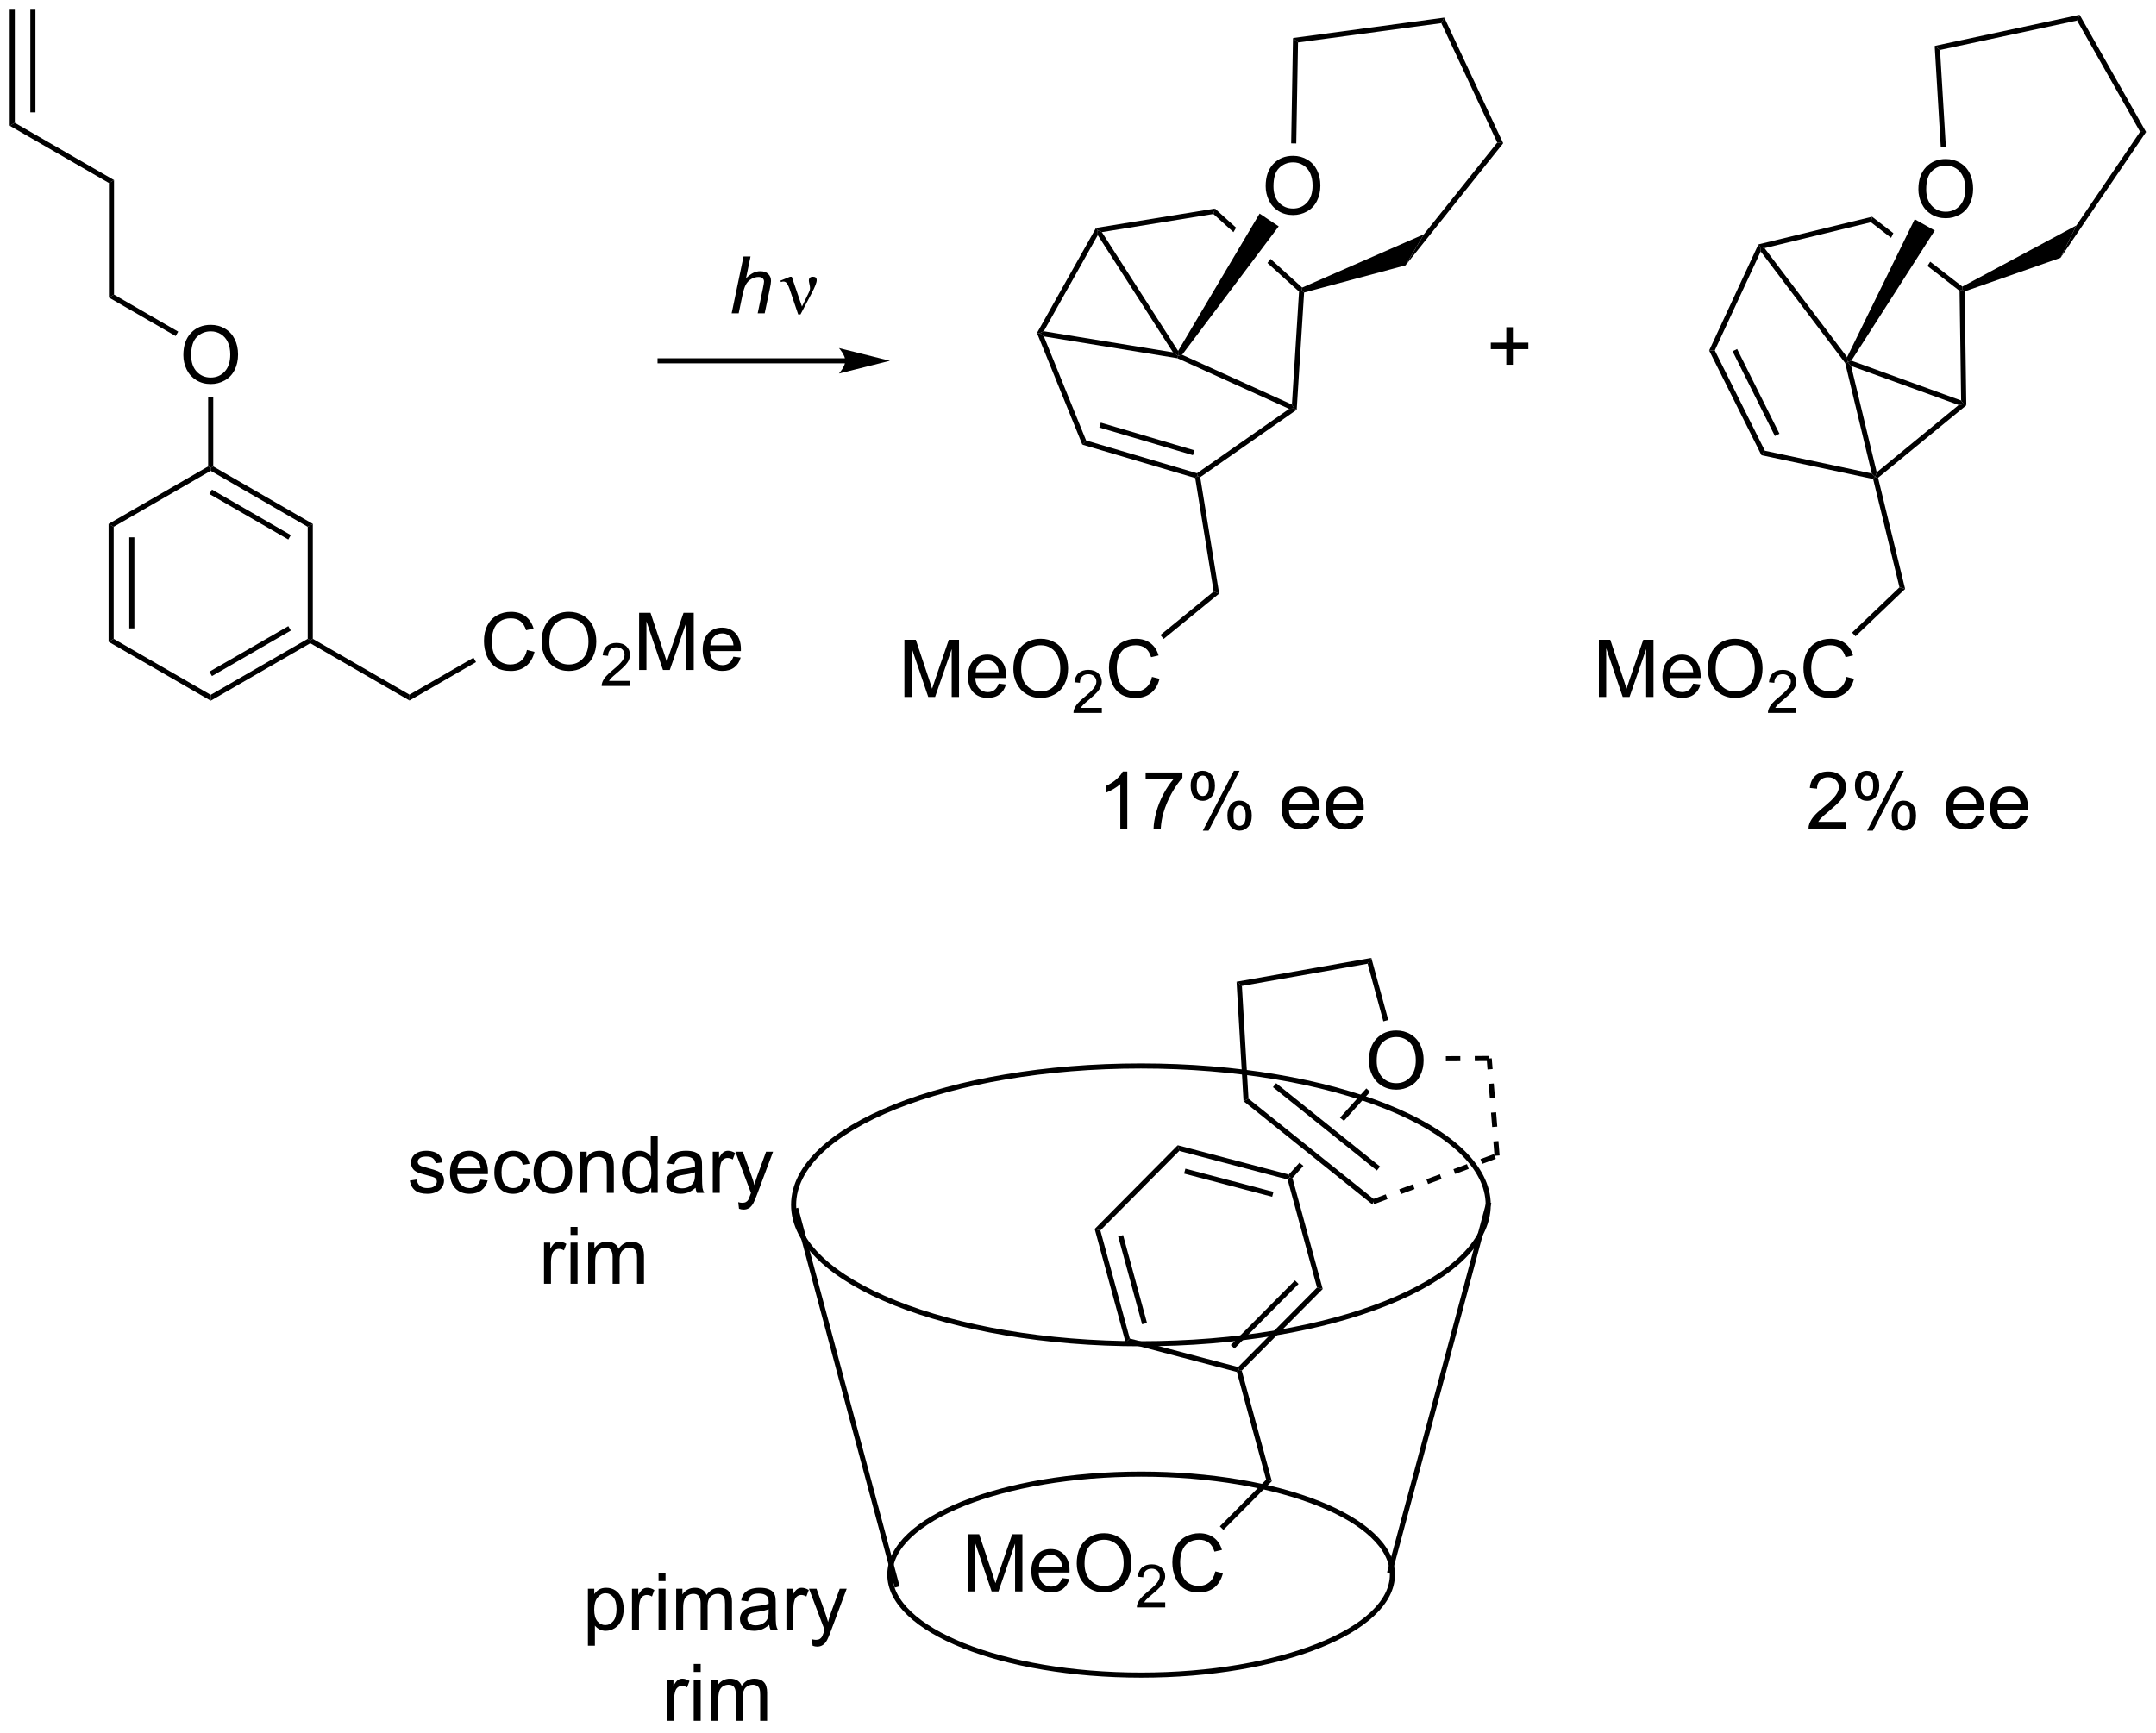 <?xml version="1.0" encoding="UTF-8"?>
<!DOCTYPE svg PUBLIC '-//W3C//DTD SVG 1.0//EN'
          'http://www.w3.org/TR/2001/REC-SVG-20010904/DTD/svg10.dtd'>
<svg stroke-dasharray="none" shape-rendering="auto" xmlns="http://www.w3.org/2000/svg" font-family="'Dialog'" text-rendering="auto" width="592" fill-opacity="1" color-interpolation="auto" color-rendering="auto" preserveAspectRatio="xMidYMid meet" font-size="12px" viewBox="0 0 592 476" fill="black" xmlns:xlink="http://www.w3.org/1999/xlink" stroke="black" image-rendering="auto" stroke-miterlimit="10" stroke-linecap="square" stroke-linejoin="miter" font-style="normal" stroke-width="1" height="476" stroke-dashoffset="0" font-weight="normal" stroke-opacity="1"
><!--Generated by the Batik Graphics2D SVG Generator--><defs id="genericDefs"
  /><g
  ><defs id="defs1"
    ><clipPath clipPathUnits="userSpaceOnUse" id="clipPath1"
      ><path d="M0.633 0.633 L222.605 0.633 L222.605 178.857 L0.633 178.857 L0.633 0.633 Z"
      /></clipPath
      ><clipPath clipPathUnits="userSpaceOnUse" id="clipPath2"
      ><path d="M-1.497 11.37 L-1.497 184.638 L214.303 184.638 L214.303 11.37 Z"
      /></clipPath
    ></defs
    ><g stroke-width="0.51" transform="scale(2.667,2.667) translate(-0.633,-0.633) matrix(1.029,0,0,1.029,2.173,-11.062)"
    ><path fill="none" d="M112.677 158.893 C126.562 158.893 137.818 163.396 137.818 168.95 C137.818 174.504 126.562 179.006 112.677 179.006 C98.792 179.006 87.536 174.504 87.536 168.95 C87.536 163.396 98.792 158.893 112.677 158.893" clip-path="url(#clipPath2)"
    /></g
    ><g stroke-width="0.51" transform="matrix(2.743,0,0,2.743,4.107,-31.186)"
    ><path fill="none" d="M112.711 118.101 C131.912 118.101 147.477 124.328 147.477 132.008 C147.477 139.688 131.912 145.914 112.711 145.914 C93.511 145.914 77.946 139.688 77.946 132.008 C77.946 124.328 93.511 118.101 112.711 118.101" clip-path="url(#clipPath2)"
    /></g
    ><g transform="matrix(2.743,0,0,2.743,4.107,-31.186)"
    ><path d="M88.493 169.957 L78.468 132.541 L78.402 132.295 L77.909 132.426 L77.975 132.673 L88 170.088 L88.066 170.334 L88.559 170.203 L88.493 169.957 Z" stroke="none" clip-path="url(#clipPath2)"
    /></g
    ><g transform="matrix(2.743,0,0,2.743,4.107,-31.186)"
    ><path d="M137.91 168.691 L147.724 132.067 L147.789 131.821 L147.296 131.689 L147.231 131.936 L137.417 168.56 L137.351 168.806 L137.845 168.938 L137.91 168.691 Z" stroke="none" clip-path="url(#clipPath2)"
    /></g
    ><g transform="matrix(2.743,0,0,2.743,4.107,-31.186)"
    ><path d="M108.083 134.42 L108.653 134.57 L111.6 145.389 L111.185 145.808 ZM110.435 135.171 L112.831 143.967 L113.323 143.833 L110.927 135.037 Z" stroke="none" clip-path="url(#clipPath2)"
    /></g
    ><g transform="matrix(2.743,0,0,2.743,4.107,-31.186)"
    ><path d="M111.185 145.808 L111.6 145.389 L122.444 148.247 L122.521 148.531 L122.314 148.74 Z" stroke="none" clip-path="url(#clipPath2)"
    /></g
    ><g transform="matrix(2.743,0,0,2.743,4.107,-31.186)"
    ><path d="M122.806 148.606 L122.521 148.531 L122.444 148.247 L130.34 140.285 L130.91 140.435 ZM122.074 146.403 L128.493 139.93 L128.131 139.571 L121.711 146.044 Z" stroke="none" clip-path="url(#clipPath2)"
    /></g
    ><g transform="matrix(2.743,0,0,2.743,4.107,-31.186)"
    ><path d="M127.601 129.256 L127.393 129.465 L130.34 140.285 L130.91 140.435 L127.883 129.323 L127.601 129.256 Z" stroke="none" clip-path="url(#clipPath2)"
    /></g
    ><g transform="matrix(2.743,0,0,2.743,4.107,-31.186)"
    ><path d="M116.394 126.039 L116.549 126.607 L127.393 129.465 L127.601 129.256 L127.515 128.969 L116.394 126.039 ZM117.165 128.384 L117.035 128.878 L125.851 131.201 L125.981 130.707 L117.165 128.384 Z" stroke="none" clip-path="url(#clipPath2)"
    /></g
    ><g transform="matrix(2.743,0,0,2.743,4.107,-31.186)"
    ><path d="M116.394 126.039 L116.549 126.607 L108.653 134.57 L108.083 134.42 Z" stroke="none" clip-path="url(#clipPath2)"
    /></g
    ><g transform="matrix(2.743,0,0,2.743,4.107,-31.186)"
    ><path d="M135.534 117.589 Q135.534 116.162 136.299 115.357 Q137.065 114.55 138.276 114.55 Q139.068 114.55 139.703 114.93 Q140.341 115.308 140.674 115.985 Q141.011 116.662 141.011 117.521 Q141.011 118.394 140.659 119.081 Q140.307 119.769 139.661 120.123 Q139.018 120.477 138.271 120.477 Q137.464 120.477 136.826 120.087 Q136.19 119.693 135.862 119.019 Q135.534 118.342 135.534 117.589 ZM136.315 117.6 Q136.315 118.636 136.87 119.232 Q137.427 119.826 138.268 119.826 Q139.123 119.826 139.674 119.225 Q140.229 118.623 140.229 117.519 Q140.229 116.818 139.992 116.297 Q139.755 115.777 139.299 115.49 Q138.846 115.201 138.279 115.201 Q137.474 115.201 136.893 115.756 Q136.315 116.308 136.315 117.6 Z" stroke="none" clip-path="url(#clipPath2)"
    /></g
    ><g transform="matrix(2.743,0,0,2.743,4.107,-31.186)"
    ><path d="M135.275 120.35 L132.637 123.28 L132.637 123.28 L133.035 123.6 L133.035 123.6 L135.654 120.691 L135.275 120.35 ZM128.58 127.786 L127.515 128.969 L127.601 129.256 L127.883 129.323 L128.979 128.106 L128.58 127.786 Z" stroke="none" clip-path="url(#clipPath2)"
    /></g
    ><g transform="matrix(2.743,0,0,2.743,4.107,-31.186)"
    ><path d="M122.986 121.627 L123.482 121.371 L136 131.412 L135.907 131.992 ZM125.928 120.225 L136.33 128.569 L136.65 128.171 L126.248 119.827 Z" stroke="none" clip-path="url(#clipPath2)"
    /></g
    ><g transform="matrix(2.743,0,0,2.743,4.107,-31.186)"
    ><path d="M136.042 131.941 L137.397 131.436 L137.219 130.958 L135.864 131.463 ZM138.752 130.932 L140.106 130.427 L139.928 129.949 L138.574 130.454 ZM141.461 129.922 L142.816 129.418 L142.638 128.94 L141.283 129.444 ZM144.171 128.913 L145.525 128.408 L145.347 127.93 L143.993 128.435 ZM146.88 127.904 L148.235 127.399 L148.057 126.921 L146.702 127.426 Z" stroke="none" clip-path="url(#clipPath2)"
    /></g
    ><g transform="matrix(2.743,0,0,2.743,4.107,-31.186)"
    ><path d="M148.616 127.059 L148.5 125.618 L147.991 125.659 L148.107 127.1 ZM148.383 124.177 L148.267 122.736 L147.758 122.777 L147.875 124.218 ZM148.15 121.295 L148.034 119.854 L147.525 119.895 L147.642 121.336 ZM147.918 118.413 L147.83 117.333 L147.322 117.374 L147.409 118.454 Z" stroke="none" clip-path="url(#clipPath2)"
    /></g
    ><g transform="matrix(2.743,0,0,2.743,4.107,-31.186)"
    ><path d="M147.575 117.098 L146.129 117.106 L146.132 117.616 L147.577 117.609 ZM144.683 117.114 L143.238 117.122 L143.24 117.632 L144.686 117.624 Z" stroke="none" clip-path="url(#clipPath2)"
    /></g
    ><g transform="matrix(2.743,0,0,2.743,4.107,-31.186)"
    ><path d="M137.472 113.501 L136.98 113.635 L135.408 107.863 L135.778 107.28 Z" stroke="none" clip-path="url(#clipPath2)"
    /></g
    ><g transform="matrix(2.743,0,0,2.743,4.107,-31.186)"
    ><path d="M135.778 107.28 L135.408 107.863 L122.822 110.092 L122.286 109.669 Z" stroke="none" clip-path="url(#clipPath2)"
    /></g
    ><g transform="matrix(2.743,0,0,2.743,4.107,-31.186)"
    ><path d="M122.286 109.669 L122.822 110.092 L123.482 121.371 L122.986 121.627 Z" stroke="none" clip-path="url(#clipPath2)"
    /></g
    ><g transform="matrix(2.743,0,0,2.743,4.107,-31.186)"
    ><path d="M122.314 148.74 L122.521 148.531 L122.806 148.606 L125.82 159.672 L125.251 159.522 Z" stroke="none" clip-path="url(#clipPath2)"
    /></g
    ><g transform="matrix(2.743,0,0,2.743,4.107,-31.186)"
    ><path d="M95.38 170.715 L95.38 164.988 L96.521 164.988 L97.878 169.043 Q98.065 169.608 98.151 169.889 Q98.248 169.577 98.456 168.973 L99.826 164.988 L100.847 164.988 L100.847 170.715 L100.115 170.715 L100.115 165.921 L98.451 170.715 L97.768 170.715 L96.112 165.84 L96.112 170.715 L95.38 170.715 ZM104.818 169.379 L105.544 169.468 Q105.373 170.106 104.906 170.457 Q104.443 170.809 103.722 170.809 Q102.81 170.809 102.276 170.249 Q101.745 169.686 101.745 168.676 Q101.745 167.629 102.284 167.051 Q102.823 166.473 103.682 166.473 Q104.513 166.473 105.039 167.04 Q105.568 167.606 105.568 168.632 Q105.568 168.694 105.565 168.819 L102.472 168.819 Q102.511 169.504 102.857 169.869 Q103.206 170.231 103.724 170.231 Q104.112 170.231 104.386 170.027 Q104.659 169.824 104.818 169.379 ZM102.511 168.241 L104.826 168.241 Q104.779 167.718 104.56 167.457 Q104.224 167.051 103.69 167.051 Q103.206 167.051 102.875 167.376 Q102.544 167.699 102.511 168.241 ZM106.288 167.926 Q106.288 166.499 107.053 165.694 Q107.819 164.887 109.03 164.887 Q109.822 164.887 110.457 165.267 Q111.095 165.645 111.428 166.322 Q111.764 166.999 111.764 167.858 Q111.764 168.731 111.413 169.418 Q111.061 170.106 110.415 170.46 Q109.772 170.814 109.025 170.814 Q108.218 170.814 107.58 170.423 Q106.944 170.03 106.616 169.356 Q106.288 168.679 106.288 167.926 ZM107.069 167.936 Q107.069 168.973 107.624 169.569 Q108.181 170.163 109.022 170.163 Q109.876 170.163 110.428 169.561 Q110.983 168.96 110.983 167.856 Q110.983 167.155 110.746 166.634 Q110.509 166.113 110.053 165.827 Q109.6 165.538 109.033 165.538 Q108.228 165.538 107.647 166.093 Q107.069 166.645 107.069 167.936 Z" stroke="none" clip-path="url(#clipPath2)"
    /></g
    ><g transform="matrix(2.743,0,0,2.743,4.107,-31.186)"
    ><path d="M115.144 171.807 L115.144 172.315 L112.304 172.315 Q112.298 172.124 112.367 171.948 Q112.474 171.659 112.712 171.377 Q112.953 171.096 113.404 170.727 Q114.103 170.153 114.349 169.817 Q114.595 169.481 114.595 169.182 Q114.595 168.87 114.371 168.655 Q114.148 168.438 113.787 168.438 Q113.406 168.438 113.177 168.667 Q112.949 168.895 112.947 169.299 L112.404 169.245 Q112.46 168.637 112.824 168.321 Q113.187 168.002 113.798 168.002 Q114.417 168.002 114.777 168.346 Q115.138 168.688 115.138 169.194 Q115.138 169.452 115.033 169.702 Q114.927 169.95 114.681 170.225 Q114.437 170.5 113.869 170.981 Q113.394 171.379 113.259 171.522 Q113.124 171.665 113.037 171.807 L115.144 171.807 Z" stroke="none" clip-path="url(#clipPath2)"
    /></g
    ><g transform="matrix(2.743,0,0,2.743,4.107,-31.186)"
    ><path d="M120.162 168.707 L120.92 168.897 Q120.683 169.832 120.064 170.324 Q119.444 170.814 118.55 170.814 Q117.624 170.814 117.043 170.436 Q116.465 170.059 116.16 169.345 Q115.858 168.629 115.858 167.809 Q115.858 166.913 116.199 166.249 Q116.543 165.582 117.173 165.236 Q117.803 164.889 118.561 164.889 Q119.42 164.889 120.006 165.327 Q120.592 165.764 120.824 166.559 L120.077 166.733 Q119.879 166.108 119.499 165.824 Q119.121 165.538 118.545 165.538 Q117.886 165.538 117.441 165.856 Q116.999 166.171 116.819 166.704 Q116.639 167.238 116.639 167.804 Q116.639 168.535 116.853 169.079 Q117.066 169.624 117.514 169.895 Q117.965 170.163 118.488 170.163 Q119.124 170.163 119.564 169.796 Q120.006 169.429 120.162 168.707 Z" stroke="none" clip-path="url(#clipPath2)"
    /></g
    ><g transform="matrix(2.743,0,0,2.743,4.107,-31.186)"
    ><path d="M125.251 159.522 L125.82 159.672 L120.975 164.557 L120.613 164.198 Z" stroke="none" clip-path="url(#clipPath2)"
    /></g
    ><g transform="matrix(2.743,0,0,2.743,4.107,-31.186)"
    ><path d="M39.526 129.577 L40.217 129.468 Q40.274 129.885 40.54 130.108 Q40.807 130.327 41.283 130.327 Q41.764 130.327 41.997 130.131 Q42.23 129.934 42.23 129.67 Q42.23 129.435 42.026 129.298 Q41.881 129.204 41.311 129.062 Q40.543 128.868 40.245 128.726 Q39.947 128.583 39.795 128.335 Q39.642 128.084 39.642 127.781 Q39.642 127.504 39.766 127.271 Q39.893 127.036 40.111 126.88 Q40.274 126.759 40.556 126.676 Q40.838 126.593 41.159 126.593 Q41.645 126.593 42.01 126.733 Q42.377 126.873 42.551 127.111 Q42.727 127.349 42.794 127.75 L42.111 127.843 Q42.064 127.525 41.839 127.346 Q41.617 127.168 41.21 127.168 Q40.729 127.168 40.522 127.328 Q40.318 127.486 40.318 127.698 Q40.318 127.835 40.403 127.944 Q40.488 128.055 40.669 128.13 Q40.776 128.169 41.288 128.309 Q42.028 128.506 42.321 128.632 Q42.616 128.759 42.781 129 Q42.949 129.241 42.949 129.598 Q42.949 129.947 42.745 130.255 Q42.541 130.563 42.155 130.734 Q41.772 130.902 41.288 130.902 Q40.483 130.902 40.061 130.568 Q39.642 130.234 39.526 129.577 ZM46.601 129.481 L47.323 129.569 Q47.152 130.203 46.689 130.553 Q46.228 130.902 45.511 130.902 Q44.606 130.902 44.075 130.346 Q43.547 129.787 43.547 128.783 Q43.547 127.742 44.083 127.168 Q44.619 126.593 45.473 126.593 Q46.298 126.593 46.821 127.157 Q47.346 127.719 47.346 128.739 Q47.346 128.801 47.344 128.925 L44.269 128.925 Q44.308 129.606 44.652 129.968 Q44.999 130.327 45.514 130.327 Q45.9 130.327 46.171 130.126 Q46.443 129.924 46.601 129.481 ZM44.308 128.35 L46.609 128.35 Q46.562 127.83 46.345 127.571 Q46.011 127.168 45.48 127.168 Q44.999 127.168 44.67 127.491 Q44.342 127.812 44.308 128.35 ZM50.89 129.298 L51.579 129.388 Q51.465 130.097 51.002 130.501 Q50.538 130.902 49.863 130.902 Q49.017 130.902 48.502 130.348 Q47.987 129.794 47.987 128.762 Q47.987 128.094 48.207 127.595 Q48.429 127.093 48.882 126.844 Q49.335 126.593 49.866 126.593 Q50.538 126.593 50.965 126.932 Q51.392 127.271 51.511 127.897 L50.833 128.001 Q50.735 127.587 50.489 127.377 Q50.243 127.168 49.894 127.168 Q49.366 127.168 49.035 127.546 Q48.706 127.923 48.706 128.744 Q48.706 129.575 49.025 129.952 Q49.343 130.327 49.855 130.327 Q50.267 130.327 50.541 130.077 Q50.818 129.823 50.89 129.298 ZM51.915 128.746 Q51.915 127.603 52.552 127.051 Q53.085 126.593 53.848 126.593 Q54.7 126.593 55.238 127.15 Q55.779 127.706 55.779 128.689 Q55.779 129.484 55.538 129.942 Q55.3 130.397 54.845 130.651 Q54.389 130.902 53.848 130.902 Q52.984 130.902 52.448 130.348 Q51.915 129.792 51.915 128.746 ZM52.635 128.746 Q52.635 129.538 52.979 129.934 Q53.326 130.327 53.848 130.327 Q54.368 130.327 54.713 129.932 Q55.059 129.536 55.059 128.723 Q55.059 127.96 54.713 127.566 Q54.366 127.17 53.848 127.17 Q53.326 127.17 52.979 127.564 Q52.635 127.954 52.635 128.746 ZM56.598 130.809 L56.598 126.686 L57.227 126.686 L57.227 127.271 Q57.68 126.593 58.539 126.593 Q58.911 126.593 59.222 126.728 Q59.535 126.86 59.691 127.077 Q59.846 127.294 59.908 127.595 Q59.947 127.789 59.947 128.273 L59.947 130.809 L59.248 130.809 L59.248 128.301 Q59.248 127.874 59.165 127.662 Q59.085 127.45 58.878 127.326 Q58.671 127.199 58.391 127.199 Q57.944 127.199 57.62 127.484 Q57.297 127.766 57.297 128.557 L57.297 130.809 L56.598 130.809 ZM63.693 130.809 L63.693 130.289 Q63.302 130.902 62.541 130.902 Q62.047 130.902 61.633 130.63 Q61.221 130.359 60.993 129.872 Q60.766 129.383 60.766 128.751 Q60.766 128.133 60.97 127.631 Q61.177 127.129 61.589 126.862 Q62 126.593 62.51 126.593 Q62.883 126.593 63.172 126.751 Q63.465 126.906 63.646 127.16 L63.646 125.118 L64.342 125.118 L64.342 130.809 L63.693 130.809 ZM61.485 128.751 Q61.485 129.543 61.819 129.937 Q62.153 130.327 62.606 130.327 Q63.064 130.327 63.385 129.952 Q63.706 129.577 63.706 128.809 Q63.706 127.962 63.38 127.566 Q63.053 127.17 62.575 127.17 Q62.109 127.17 61.796 127.551 Q61.485 127.931 61.485 128.751 ZM68.13 130.299 Q67.741 130.63 67.382 130.768 Q67.025 130.902 66.613 130.902 Q65.933 130.902 65.568 130.571 Q65.203 130.237 65.203 129.722 Q65.203 129.419 65.34 129.168 Q65.48 128.917 65.702 128.767 Q65.925 128.614 66.204 128.537 Q66.411 128.482 66.825 128.433 Q67.671 128.332 68.073 128.192 Q68.075 128.048 68.075 128.009 Q68.075 127.582 67.879 127.408 Q67.609 127.17 67.082 127.17 Q66.59 127.17 66.354 127.344 Q66.119 127.517 66.007 127.954 L65.324 127.861 Q65.418 127.424 65.63 127.155 Q65.844 126.883 66.248 126.738 Q66.652 126.593 67.182 126.593 Q67.71 126.593 68.039 126.717 Q68.37 126.842 68.526 127.031 Q68.681 127.217 68.743 127.504 Q68.779 127.683 68.779 128.149 L68.779 129.08 Q68.779 130.056 68.823 130.315 Q68.867 130.571 68.999 130.809 L68.269 130.809 Q68.161 130.591 68.13 130.299 ZM68.073 128.739 Q67.692 128.894 66.931 129.002 Q66.499 129.065 66.321 129.142 Q66.142 129.22 66.044 129.37 Q65.948 129.52 65.948 129.701 Q65.948 129.981 66.16 130.167 Q66.372 130.353 66.779 130.353 Q67.182 130.353 67.496 130.178 Q67.811 130.001 67.959 129.694 Q68.073 129.458 68.073 128.995 L68.073 128.739 ZM69.854 130.809 L69.854 126.686 L70.483 126.686 L70.483 127.31 Q70.724 126.873 70.926 126.733 Q71.13 126.593 71.376 126.593 Q71.728 126.593 72.093 126.818 L71.852 127.465 Q71.596 127.315 71.34 127.315 Q71.112 127.315 70.928 127.452 Q70.747 127.59 70.67 127.835 Q70.553 128.208 70.553 128.651 L70.553 130.809 L69.854 130.809 ZM72.479 132.398 L72.401 131.74 Q72.629 131.803 72.799 131.803 Q73.032 131.803 73.172 131.725 Q73.312 131.647 73.402 131.508 Q73.467 131.404 73.615 130.988 Q73.635 130.93 73.677 130.817 L72.114 126.686 L72.867 126.686 L73.723 129.072 Q73.891 129.528 74.023 130.027 Q74.143 129.546 74.311 129.088 L75.191 126.686 L75.889 126.686 L74.321 130.879 Q74.07 131.559 73.93 131.816 Q73.744 132.16 73.503 132.32 Q73.263 132.483 72.929 132.483 Q72.727 132.483 72.479 132.398 Z" stroke="none" clip-path="url(#clipPath2)"
    /></g
    ><g transform="matrix(2.743,0,0,2.743,4.107,-31.186)"
    ><path d="M52.96 139.909 L52.96 135.786 L53.588 135.786 L53.588 136.41 Q53.829 135.973 54.031 135.833 Q54.235 135.693 54.481 135.693 Q54.833 135.693 55.198 135.918 L54.957 136.565 Q54.701 136.415 54.445 136.415 Q54.217 136.415 54.034 136.552 Q53.852 136.69 53.775 136.935 Q53.658 137.308 53.658 137.751 L53.658 139.909 L52.96 139.909 ZM55.617 135.02 L55.617 134.218 L56.316 134.218 L56.316 135.02 L55.617 135.02 ZM55.617 139.909 L55.617 135.786 L56.316 135.786 L56.316 139.909 L55.617 139.909 ZM57.381 139.909 L57.381 135.786 L58.005 135.786 L58.005 136.363 Q58.199 136.061 58.52 135.877 Q58.843 135.693 59.255 135.693 Q59.713 135.693 60.005 135.885 Q60.3 136.074 60.419 136.415 Q60.908 135.693 61.692 135.693 Q62.306 135.693 62.634 136.032 Q62.966 136.371 62.966 137.078 L62.966 139.909 L62.272 139.909 L62.272 137.311 Q62.272 136.891 62.202 136.708 Q62.135 136.524 61.956 136.413 Q61.778 136.299 61.537 136.299 Q61.102 136.299 60.815 136.589 Q60.528 136.876 60.528 137.512 L60.528 139.909 L59.829 139.909 L59.829 137.23 Q59.829 136.765 59.658 136.532 Q59.487 136.299 59.099 136.299 Q58.804 136.299 58.553 136.454 Q58.305 136.609 58.191 136.91 Q58.08 137.207 58.08 137.769 L58.08 139.909 L57.381 139.909 Z" stroke="none" clip-path="url(#clipPath2)"
    /></g
    ><g transform="matrix(2.743,0,0,2.743,4.107,-31.186)"
    ><path d="M57.355 176.147 L57.355 170.443 L57.991 170.443 L57.991 170.979 Q58.217 170.663 58.499 170.508 Q58.783 170.35 59.187 170.35 Q59.715 170.35 60.119 170.622 Q60.522 170.894 60.727 171.388 Q60.934 171.882 60.934 172.472 Q60.934 173.106 60.706 173.613 Q60.478 174.118 60.046 174.39 Q59.614 174.659 59.135 174.659 Q58.786 174.659 58.509 174.511 Q58.232 174.364 58.053 174.139 L58.053 176.147 L57.355 176.147 ZM57.986 172.526 Q57.986 173.324 58.307 173.704 Q58.631 174.084 59.089 174.084 Q59.554 174.084 59.886 173.691 Q60.219 173.295 60.219 172.47 Q60.219 171.68 59.894 171.29 Q59.57 170.896 59.12 170.896 Q58.675 170.896 58.33 171.315 Q57.986 171.732 57.986 172.526 ZM61.768 174.566 L61.768 170.443 L62.397 170.443 L62.397 171.067 Q62.638 170.63 62.84 170.49 Q63.044 170.35 63.29 170.35 Q63.642 170.35 64.007 170.575 L63.766 171.222 Q63.51 171.072 63.254 171.072 Q63.026 171.072 62.842 171.209 Q62.661 171.346 62.584 171.592 Q62.467 171.965 62.467 172.407 L62.467 174.566 L61.768 174.566 ZM64.426 169.677 L64.426 168.875 L65.125 168.875 L65.125 169.677 L64.426 169.677 ZM64.426 174.566 L64.426 170.443 L65.125 170.443 L65.125 174.566 L64.426 174.566 ZM66.19 174.566 L66.19 170.443 L66.814 170.443 L66.814 171.02 Q67.008 170.718 67.329 170.534 Q67.652 170.35 68.063 170.35 Q68.522 170.35 68.814 170.542 Q69.109 170.731 69.228 171.072 Q69.717 170.35 70.501 170.35 Q71.115 170.35 71.443 170.689 Q71.775 171.028 71.775 171.735 L71.775 174.566 L71.081 174.566 L71.081 171.968 Q71.081 171.548 71.011 171.365 Q70.944 171.181 70.765 171.07 Q70.587 170.956 70.346 170.956 Q69.911 170.956 69.624 171.245 Q69.337 171.533 69.337 172.169 L69.337 174.566 L68.638 174.566 L68.638 171.887 Q68.638 171.422 68.467 171.189 Q68.296 170.956 67.908 170.956 Q67.613 170.956 67.362 171.111 Q67.114 171.266 67 171.566 Q66.888 171.864 66.888 172.426 L66.888 174.566 L66.19 174.566 ZM75.501 174.056 Q75.113 174.387 74.753 174.524 Q74.396 174.659 73.984 174.659 Q73.304 174.659 72.939 174.328 Q72.574 173.994 72.574 173.479 Q72.574 173.176 72.711 172.925 Q72.851 172.674 73.074 172.524 Q73.296 172.371 73.576 172.294 Q73.783 172.239 74.197 172.19 Q75.043 172.089 75.444 171.949 Q75.447 171.804 75.447 171.766 Q75.447 171.339 75.25 171.165 Q74.981 170.927 74.453 170.927 Q73.961 170.927 73.726 171.101 Q73.49 171.274 73.379 171.711 L72.696 171.618 Q72.789 171.181 73.001 170.912 Q73.216 170.64 73.62 170.495 Q74.023 170.35 74.554 170.35 Q75.082 170.35 75.41 170.474 Q75.742 170.599 75.897 170.787 Q76.052 170.974 76.114 171.261 Q76.151 171.44 76.151 171.905 L76.151 172.837 Q76.151 173.813 76.195 174.071 Q76.239 174.328 76.371 174.566 L75.641 174.566 Q75.532 174.348 75.501 174.056 ZM75.444 172.495 Q75.064 172.651 74.303 172.759 Q73.871 172.822 73.692 172.899 Q73.513 172.977 73.415 173.127 Q73.319 173.277 73.319 173.458 Q73.319 173.738 73.532 173.924 Q73.744 174.11 74.15 174.11 Q74.554 174.11 74.867 173.934 Q75.183 173.758 75.33 173.45 Q75.444 173.215 75.444 172.752 L75.444 172.495 ZM77.226 174.566 L77.226 170.443 L77.855 170.443 L77.855 171.067 Q78.095 170.63 78.297 170.49 Q78.502 170.35 78.748 170.35 Q79.1 170.35 79.464 170.575 L79.224 171.222 Q78.968 171.072 78.711 171.072 Q78.484 171.072 78.3 171.209 Q78.119 171.346 78.041 171.592 Q77.925 171.965 77.925 172.407 L77.925 174.566 L77.226 174.566 ZM79.85 176.155 L79.772 175.497 Q80 175.56 80.171 175.56 Q80.404 175.56 80.543 175.482 Q80.683 175.404 80.774 175.264 Q80.839 175.161 80.986 174.744 Q81.007 174.687 81.048 174.574 L79.485 170.443 L80.238 170.443 L81.095 172.829 Q81.263 173.285 81.395 173.784 Q81.514 173.303 81.682 172.845 L82.562 170.443 L83.261 170.443 L81.693 174.636 Q81.442 175.316 81.302 175.572 Q81.115 175.917 80.875 176.077 Q80.634 176.24 80.3 176.24 Q80.098 176.24 79.85 176.155 Z" stroke="none" clip-path="url(#clipPath2)"
    /></g
    ><g transform="matrix(2.743,0,0,2.743,4.107,-31.186)"
    ><path d="M65.287 183.666 L65.287 179.543 L65.916 179.543 L65.916 180.167 Q66.157 179.73 66.359 179.59 Q66.563 179.45 66.809 179.45 Q67.161 179.45 67.526 179.675 L67.285 180.322 Q67.029 180.172 66.773 180.172 Q66.545 180.172 66.362 180.309 Q66.18 180.446 66.103 180.692 Q65.986 181.065 65.986 181.507 L65.986 183.666 L65.287 183.666 ZM67.945 178.777 L67.945 177.975 L68.644 177.975 L68.644 178.777 L67.945 178.777 ZM67.945 183.666 L67.945 179.543 L68.644 179.543 L68.644 183.666 L67.945 183.666 ZM69.709 183.666 L69.709 179.543 L70.333 179.543 L70.333 180.12 Q70.527 179.818 70.848 179.634 Q71.171 179.45 71.582 179.45 Q72.041 179.45 72.333 179.642 Q72.628 179.831 72.747 180.172 Q73.236 179.45 74.02 179.45 Q74.634 179.45 74.962 179.789 Q75.294 180.128 75.294 180.835 L75.294 183.666 L74.6 183.666 L74.6 181.068 Q74.6 180.648 74.53 180.465 Q74.463 180.281 74.284 180.17 Q74.106 180.056 73.865 180.056 Q73.43 180.056 73.143 180.345 Q72.856 180.633 72.856 181.269 L72.856 183.666 L72.157 183.666 L72.157 180.987 Q72.157 180.522 71.986 180.289 Q71.815 180.056 71.427 180.056 Q71.132 180.056 70.881 180.211 Q70.633 180.366 70.519 180.666 Q70.408 180.964 70.408 181.526 L70.408 183.666 L69.709 183.666 Z" stroke="none" clip-path="url(#clipPath2)"
    /></g
    ><g transform="matrix(2.743,0,0,2.743,4.107,-31.186)"
    ><path d="M9.373 63.824 L9.883 64.118 L9.883 75.332 L9.373 75.627 ZM11.444 65.167 L11.444 74.284 L11.954 74.284 L11.954 65.167 Z" stroke="none" clip-path="url(#clipPath2)"
    /></g
    ><g transform="matrix(2.743,0,0,2.743,4.107,-31.186)"
    ><path d="M9.373 75.627 L9.883 75.332 L19.595 80.939 L19.595 81.528 Z" stroke="none" clip-path="url(#clipPath2)"
    /></g
    ><g transform="matrix(2.743,0,0,2.743,4.107,-31.186)"
    ><path d="M19.595 81.528 L19.595 80.939 L29.306 75.332 L29.561 75.48 L29.561 75.774 ZM19.722 79.063 L27.617 74.504 L27.362 74.063 L19.467 78.621 Z" stroke="none" clip-path="url(#clipPath2)"
    /></g
    ><g transform="matrix(2.743,0,0,2.743,4.107,-31.186)"
    ><path d="M29.816 75.332 L29.561 75.48 L29.306 75.332 L29.306 64.118 L29.816 63.824 Z" stroke="none" clip-path="url(#clipPath2)"
    /></g
    ><g transform="matrix(2.743,0,0,2.743,4.107,-31.186)"
    ><path d="M29.816 63.824 L29.306 64.118 L19.595 58.511 L19.595 58.217 L19.85 58.069 ZM27.617 64.946 L19.722 60.388 L19.467 60.83 L27.362 65.388 Z" stroke="none" clip-path="url(#clipPath2)"
    /></g
    ><g transform="matrix(2.743,0,0,2.743,4.107,-31.186)"
    ><path d="M19.339 58.069 L19.595 58.217 L19.595 58.511 L9.883 64.118 L9.373 63.824 Z" stroke="none" clip-path="url(#clipPath2)"
    /></g
    ><g transform="matrix(2.743,0,0,2.743,4.107,-31.186)"
    ><path d="M16.858 46.934 Q16.858 45.507 17.623 44.702 Q18.389 43.895 19.6 43.895 Q20.391 43.895 21.027 44.275 Q21.665 44.653 21.998 45.33 Q22.334 46.007 22.334 46.866 Q22.334 47.739 21.983 48.426 Q21.631 49.114 20.985 49.468 Q20.342 49.822 19.595 49.822 Q18.787 49.822 18.149 49.431 Q17.514 49.038 17.186 48.364 Q16.858 47.686 16.858 46.934 ZM17.639 46.944 Q17.639 47.981 18.194 48.577 Q18.751 49.171 19.592 49.171 Q20.446 49.171 20.998 48.569 Q21.553 47.968 21.553 46.864 Q21.553 46.163 21.316 45.642 Q21.079 45.121 20.623 44.835 Q20.17 44.546 19.602 44.546 Q18.798 44.546 18.217 45.1 Q17.639 45.653 17.639 46.944 Z" stroke="none" clip-path="url(#clipPath2)"
    /></g
    ><g transform="matrix(2.743,0,0,2.743,4.107,-31.186)"
    ><path d="M19.85 58.069 L19.595 58.217 L19.339 58.069 L19.339 51.078 L19.85 51.078 Z" stroke="none" clip-path="url(#clipPath2)"
    /></g
    ><g transform="matrix(2.743,0,0,2.743,4.107,-31.186)"
    ><path d="M16.341 44.575 L16.086 45.017 L9.407 41.161 L9.917 40.866 Z" stroke="none" clip-path="url(#clipPath2)"
    /></g
    ><g transform="matrix(2.743,0,0,2.743,4.107,-31.186)"
    ><path d="M9.917 40.866 L9.407 41.161 L9.407 29.692 L9.917 29.398 Z" stroke="none" clip-path="url(#clipPath2)"
    /></g
    ><g transform="matrix(2.743,0,0,2.743,4.107,-31.186)"
    ><path d="M29.561 75.774 L29.561 75.48 L29.816 75.332 L39.493 80.919 L39.493 81.508 Z" stroke="none" clip-path="url(#clipPath2)"
    /></g
    ><g transform="matrix(2.743,0,0,2.743,4.107,-31.186)"
    ><path d="M51.254 76.447 L52.011 76.637 Q51.775 77.572 51.155 78.064 Q50.535 78.554 49.642 78.554 Q48.715 78.554 48.134 78.176 Q47.556 77.798 47.251 77.085 Q46.949 76.369 46.949 75.548 Q46.949 74.653 47.29 73.988 Q47.634 73.322 48.264 72.975 Q48.894 72.629 49.652 72.629 Q50.511 72.629 51.097 73.067 Q51.683 73.504 51.915 74.298 L51.168 74.473 Q50.97 73.848 50.59 73.564 Q50.212 73.278 49.636 73.278 Q48.978 73.278 48.532 73.595 Q48.09 73.91 47.91 74.444 Q47.73 74.978 47.73 75.543 Q47.73 76.275 47.944 76.819 Q48.157 77.363 48.605 77.634 Q49.056 77.903 49.579 77.903 Q50.215 77.903 50.655 77.535 Q51.097 77.168 51.254 76.447 ZM52.716 75.665 Q52.716 74.238 53.482 73.434 Q54.247 72.626 55.458 72.626 Q56.25 72.626 56.885 73.007 Q57.523 73.384 57.857 74.061 Q58.193 74.738 58.193 75.598 Q58.193 76.47 57.841 77.158 Q57.489 77.845 56.844 78.199 Q56.2 78.554 55.453 78.554 Q54.646 78.554 54.008 78.163 Q53.372 77.77 53.044 77.095 Q52.716 76.418 52.716 75.665 ZM53.497 75.676 Q53.497 76.712 54.052 77.309 Q54.609 77.903 55.45 77.903 Q56.304 77.903 56.857 77.301 Q57.411 76.699 57.411 75.595 Q57.411 74.895 57.174 74.374 Q56.937 73.853 56.482 73.567 Q56.029 73.278 55.461 73.278 Q54.656 73.278 54.075 73.832 Q53.497 74.384 53.497 75.676 Z" stroke="none" clip-path="url(#clipPath2)"
    /></g
    ><g transform="matrix(2.743,0,0,2.743,4.107,-31.186)"
    ><path d="M61.572 79.547 L61.572 80.055 L58.732 80.055 Q58.726 79.863 58.795 79.687 Q58.902 79.398 59.14 79.117 Q59.381 78.836 59.832 78.467 Q60.531 77.892 60.777 77.557 Q61.023 77.221 61.023 76.922 Q61.023 76.609 60.799 76.394 Q60.576 76.178 60.215 76.178 Q59.834 76.178 59.605 76.406 Q59.377 76.635 59.375 77.039 L58.832 76.984 Q58.889 76.377 59.252 76.061 Q59.615 75.742 60.226 75.742 Q60.846 75.742 61.205 76.086 Q61.566 76.428 61.566 76.933 Q61.566 77.191 61.461 77.441 Q61.355 77.689 61.109 77.965 Q60.865 78.24 60.297 78.721 Q59.822 79.119 59.687 79.262 Q59.553 79.404 59.465 79.547 L61.572 79.547 Z" stroke="none" clip-path="url(#clipPath2)"
    /></g
    ><g transform="matrix(2.743,0,0,2.743,4.107,-31.186)"
    ><path d="M62.481 78.455 L62.481 72.728 L63.622 72.728 L64.979 76.783 Q65.166 77.348 65.252 77.629 Q65.349 77.317 65.557 76.712 L66.927 72.728 L67.948 72.728 L67.948 78.455 L67.216 78.455 L67.216 73.66 L65.552 78.455 L64.869 78.455 L63.213 73.58 L63.213 78.455 L62.481 78.455 ZM71.919 77.119 L72.645 77.207 Q72.474 77.845 72.007 78.197 Q71.544 78.548 70.823 78.548 Q69.911 78.548 69.377 77.988 Q68.846 77.426 68.846 76.415 Q68.846 75.369 69.385 74.79 Q69.924 74.212 70.783 74.212 Q71.614 74.212 72.14 74.78 Q72.669 75.345 72.669 76.371 Q72.669 76.434 72.666 76.559 L69.573 76.559 Q69.612 77.244 69.958 77.608 Q70.307 77.97 70.825 77.97 Q71.213 77.97 71.487 77.767 Q71.76 77.564 71.919 77.119 ZM69.612 75.981 L71.927 75.981 Q71.88 75.457 71.661 75.197 Q71.325 74.79 70.791 74.79 Q70.307 74.79 69.976 75.116 Q69.645 75.439 69.612 75.981 Z" stroke="none" clip-path="url(#clipPath2)"
    /></g
    ><g transform="matrix(2.743,0,0,2.743,4.107,-31.186)"
    ><path d="M39.493 81.508 L39.493 80.919 L45.899 77.221 L46.154 77.663 Z" stroke="none" clip-path="url(#clipPath2)"
    /></g
    ><g transform="matrix(2.743,0,0,2.743,4.107,-31.186)"
    ><path d="M71.744 42.74 L72.931 37.049 L73.635 37.049 L73.18 39.234 Q73.573 38.853 73.91 38.69 Q74.249 38.525 74.606 38.525 Q75.118 38.525 75.4 38.794 Q75.685 39.063 75.685 39.505 Q75.685 39.723 75.561 40.305 L75.051 42.74 L74.35 42.74 L74.872 40.243 Q74.986 39.699 74.986 39.56 Q74.986 39.358 74.846 39.231 Q74.707 39.102 74.443 39.102 Q74.062 39.102 73.716 39.303 Q73.371 39.503 73.175 39.849 Q72.978 40.196 72.815 40.97 L72.448 42.74 L71.744 42.74 Z" stroke="none" clip-path="url(#clipPath2)"
    /></g
    ><g transform="matrix(2.743,0,0,2.743,4.107,-31.186)"
    ><path d="M78.402 42.849 L77.543 40.302 Q77.457 40.049 77.317 39.806 Q77.178 39.56 76.934 39.56 Q76.818 39.56 76.676 39.611 L76.621 39.474 L77.589 39.078 L77.76 39.078 L78.782 42.065 L79.414 40.771 Q79.59 40.422 79.59 40.225 Q79.59 40.064 79.522 39.777 Q79.473 39.567 79.473 39.464 Q79.473 39.078 79.887 39.078 Q80.257 39.078 80.257 39.428 Q80.257 39.775 79.745 40.748 L78.635 42.849 L78.402 42.849 Z" stroke="none" clip-path="url(#clipPath2)"
    /></g
    ><g transform="matrix(2.743,0,0,2.743,4.107,-31.186)"
    ><path d="M108.216 34.19 L108.378 34.422 L108.393 34.917 L102.99 44.535 L102.588 44.728 L102.306 44.71 Z" stroke="none" clip-path="url(#clipPath2)"
    /></g
    ><g transform="matrix(2.743,0,0,2.743,4.107,-31.186)"
    ><path d="M102.306 44.71 L102.588 44.728 L102.996 45.053 L107.226 55.47 L106.846 55.89 Z" stroke="none" clip-path="url(#clipPath2)"
    /></g
    ><g transform="matrix(2.743,0,0,2.743,4.107,-31.186)"
    ><path d="M106.846 55.89 L107.226 55.47 L118.326 58.752 L118.372 59.032 L118.145 59.231 ZM108.549 54.175 L117.92 56.945 L118.065 56.456 L108.694 53.686 Z" stroke="none" clip-path="url(#clipPath2)"
    /></g
    ><g transform="matrix(2.743,0,0,2.743,4.107,-31.186)"
    ><path d="M118.649 59.149 L118.372 59.032 L118.326 58.752 L127.546 52.306 L128.059 52.259 L128.306 52.397 Z" stroke="none" clip-path="url(#clipPath2)"
    /></g
    ><g transform="matrix(2.743,0,0,2.743,4.107,-31.186)"
    ><path d="M128.306 52.397 L128.059 52.259 L127.828 51.874 L128.542 40.568 L128.804 40.461 L129.048 40.66 Z" stroke="none" clip-path="url(#clipPath2)"
    /></g
    ><g transform="matrix(2.743,0,0,2.743,4.107,-31.186)"
    ><path d="M120.126 32.252 L119.965 32.795 L121.973 34.615 L121.973 34.615 L122.239 34.167 L120.126 32.252 ZM125.687 37.292 L125.379 37.702 L125.379 37.702 L128.542 40.568 L128.804 40.461 L128.854 40.162 L125.687 37.292 Z" stroke="none" clip-path="url(#clipPath2)"
    /></g
    ><g transform="matrix(2.743,0,0,2.743,4.107,-31.186)"
    ><path d="M120.126 32.252 L119.965 32.795 L108.803 34.612 L108.378 34.422 L108.216 34.19 Z" stroke="none" clip-path="url(#clipPath2)"
    /></g
    ><g transform="matrix(2.743,0,0,2.743,4.107,-31.186)"
    ><path d="M108.393 34.917 L108.378 34.422 L108.803 34.612 L116.435 46.508 L116.444 46.993 L115.92 46.649 Z" stroke="none" clip-path="url(#clipPath2)"
    /></g
    ><g transform="matrix(2.743,0,0,2.743,4.107,-31.186)"
    ><path d="M127.828 51.874 L128.059 52.259 L127.546 52.306 L116.369 47.24 L116.444 46.993 L116.838 46.892 Z" stroke="none" clip-path="url(#clipPath2)"
    /></g
    ><g transform="matrix(2.743,0,0,2.743,4.107,-31.186)"
    ><path d="M102.996 45.053 L102.588 44.728 L102.99 44.535 L115.92 46.649 L116.444 46.993 L116.369 47.24 Z" stroke="none" clip-path="url(#clipPath2)"
    /></g
    ><g transform="matrix(2.743,0,0,2.743,4.107,-31.186)"
    ><path d="M125.201 30.012 Q125.201 28.585 125.966 27.781 Q126.732 26.973 127.943 26.973 Q128.734 26.973 129.37 27.354 Q130.008 27.731 130.341 28.408 Q130.677 29.085 130.677 29.945 Q130.677 30.817 130.326 31.505 Q129.974 32.192 129.328 32.546 Q128.685 32.9 127.938 32.9 Q127.13 32.9 126.492 32.51 Q125.857 32.117 125.529 31.442 Q125.201 30.765 125.201 30.012 ZM125.982 30.023 Q125.982 31.059 126.537 31.656 Q127.094 32.249 127.935 32.249 Q128.789 32.249 129.341 31.648 Q129.896 31.046 129.896 29.942 Q129.896 29.241 129.659 28.721 Q129.422 28.2 128.966 27.913 Q128.513 27.624 127.945 27.624 Q127.141 27.624 126.56 28.179 Q125.982 28.731 125.982 30.023 Z" stroke="none" clip-path="url(#clipPath2)"
    /></g
    ><g transform="matrix(2.743,0,0,2.743,4.107,-31.186)"
    ><path d="M116.838 46.892 L116.444 46.993 L116.435 46.508 L124.593 32.753 L126.505 34.034 Z" stroke="none" clip-path="url(#clipPath2)"
    /></g
    ><g transform="matrix(2.743,0,0,2.743,4.107,-31.186)"
    ><path d="M129.048 40.66 L128.804 40.461 L128.854 40.162 L141.036 34.828 L139.204 37.937 Z" stroke="none" clip-path="url(#clipPath2)"
    /></g
    ><g transform="matrix(2.743,0,0,2.743,4.107,-31.186)"
    ><path d="M128.263 25.733 L127.753 25.724 L127.936 15.176 L128.438 15.623 Z" stroke="none" clip-path="url(#clipPath2)"
    /></g
    ><g transform="matrix(2.743,0,0,2.743,4.107,-31.186)"
    ><path d="M128.438 15.623 L127.936 15.176 L143.083 13.13 L142.78 13.686 Z" stroke="none" clip-path="url(#clipPath2)"
    /></g
    ><g transform="matrix(2.743,0,0,2.743,4.107,-31.186)"
    ><path d="M142.78 13.686 L143.083 13.13 L148.977 25.713 L148.381 25.643 Z" stroke="none" clip-path="url(#clipPath2)"
    /></g
    ><g transform="matrix(2.743,0,0,2.743,4.107,-31.186)"
    ><path d="M139.204 37.937 L141.036 34.828 L148.381 25.643 L148.977 25.713 Z" stroke="none" clip-path="url(#clipPath2)"
    /></g
    ><g transform="matrix(2.743,0,0,2.743,4.107,-31.186)"
    ><path d="M174.523 35.839 L174.703 36.058 L174.756 36.55 L170.159 46.457 L169.593 46.465 Z" stroke="none" clip-path="url(#clipPath2)"
    /></g
    ><g transform="matrix(2.743,0,0,2.743,4.107,-31.186)"
    ><path d="M169.593 46.465 L170.159 46.457 L175.173 56.498 L174.827 56.946 ZM171.939 46.542 L176.174 55.024 L176.631 54.796 L172.395 46.314 Z" stroke="none" clip-path="url(#clipPath2)"
    /></g
    ><g transform="matrix(2.743,0,0,2.743,4.107,-31.186)"
    ><path d="M174.827 56.946 L175.173 56.498 L185.874 58.779 L186.217 59.113 L186.007 59.329 Z" stroke="none" clip-path="url(#clipPath2)"
    /></g
    ><g transform="matrix(2.743,0,0,2.743,4.107,-31.186)"
    ><path d="M186.502 59.208 L186.217 59.113 L186.369 58.657 L194.572 51.921 L195.08 51.834 L195.336 51.953 Z" stroke="none" clip-path="url(#clipPath2)"
    /></g
    ><g transform="matrix(2.743,0,0,2.743,4.107,-31.186)"
    ><path d="M195.336 51.953 L195.08 51.834 L194.819 51.468 L194.661 40.493 L194.915 40.367 L195.173 40.546 Z" stroke="none" clip-path="url(#clipPath2)"
    /></g
    ><g transform="matrix(2.743,0,0,2.743,4.107,-31.186)"
    ><path d="M185.905 33.069 L185.787 33.622 L187.804 35.184 L188.034 34.716 L185.905 33.069 ZM191.724 37.574 L191.448 38.005 L194.661 40.493 L194.915 40.367 L194.941 40.064 L191.724 37.574 Z" stroke="none" clip-path="url(#clipPath2)"
    /></g
    ><g transform="matrix(2.743,0,0,2.743,4.107,-31.186)"
    ><path d="M185.905 33.069 L185.787 33.622 L175.141 36.214 L174.703 36.058 L174.523 35.839 Z" stroke="none" clip-path="url(#clipPath2)"
    /></g
    ><g transform="matrix(2.743,0,0,2.743,4.107,-31.186)"
    ><path d="M174.756 36.55 L174.703 36.058 L175.141 36.214 L183.402 47.129 L183.448 47.612 L183.213 47.724 Z" stroke="none" clip-path="url(#clipPath2)"
    /></g
    ><g transform="matrix(2.743,0,0,2.743,4.107,-31.186)"
    ><path d="M194.819 51.468 L195.08 51.834 L194.572 51.921 L183.807 48.014 L183.448 47.612 L183.834 47.481 Z" stroke="none" clip-path="url(#clipPath2)"
    /></g
    ><g transform="matrix(2.743,0,0,2.743,4.107,-31.186)"
    ><path d="M190.541 30.33 Q190.541 28.903 191.307 28.098 Q192.072 27.291 193.283 27.291 Q194.075 27.291 194.71 27.671 Q195.349 28.049 195.682 28.726 Q196.018 29.403 196.018 30.262 Q196.018 31.135 195.666 31.822 Q195.315 32.51 194.669 32.864 Q194.026 33.218 193.278 33.218 Q192.471 33.218 191.833 32.828 Q191.197 32.434 190.869 31.76 Q190.541 31.083 190.541 30.33 ZM191.322 30.341 Q191.322 31.377 191.877 31.973 Q192.434 32.567 193.276 32.567 Q194.13 32.567 194.682 31.966 Q195.237 31.364 195.237 30.26 Q195.237 29.559 195 29.038 Q194.763 28.518 194.307 28.231 Q193.854 27.942 193.286 27.942 Q192.481 27.942 191.901 28.497 Q191.322 29.049 191.322 30.341 Z" stroke="none" clip-path="url(#clipPath2)"
    /></g
    ><g transform="matrix(2.743,0,0,2.743,4.107,-31.186)"
    ><path d="M183.834 47.481 L183.448 47.612 L183.402 47.129 L190.17 33.321 L192.176 34.45 Z" stroke="none" clip-path="url(#clipPath2)"
    /></g
    ><g transform="matrix(2.743,0,0,2.743,4.107,-31.186)"
    ><path d="M195.173 40.546 L194.915 40.367 L194.941 40.064 L206.356 33.94 L204.768 37.183 Z" stroke="none" clip-path="url(#clipPath2)"
    /></g
    ><g transform="matrix(2.743,0,0,2.743,4.107,-31.186)"
    ><path d="M193.287 26.052 L192.778 26.083 L192.169 15.966 L192.705 16.373 Z" stroke="none" clip-path="url(#clipPath2)"
    /></g
    ><g transform="matrix(2.743,0,0,2.743,4.107,-31.186)"
    ><path d="M192.705 16.373 L192.169 15.966 L206.68 12.848 L206.421 13.426 Z" stroke="none" clip-path="url(#clipPath2)"
    /></g
    ><g transform="matrix(2.743,0,0,2.743,4.107,-31.186)"
    ><path d="M206.421 13.426 L206.68 12.848 L213.331 24.587 L212.731 24.562 Z" stroke="none" clip-path="url(#clipPath2)"
    /></g
    ><g transform="matrix(2.743,0,0,2.743,4.107,-31.186)"
    ><path d="M204.768 37.183 L206.356 33.94 L212.731 24.562 L213.331 24.587 Z" stroke="none" clip-path="url(#clipPath2)"
    /></g
    ><g transform="matrix(2.743,0,0,2.743,4.107,-31.186)"
    ><path d="M183.213 47.724 L183.448 47.612 L183.807 48.014 L186.369 58.657 L186.217 59.113 L185.874 58.779 Z" stroke="none" clip-path="url(#clipPath2)"
    /></g
    ><g transform="matrix(2.743,0,0,2.743,4.107,-31.186)"
    ><path d="M9.917 29.398 L9.407 29.692 L-0.525 23.958 L-0.015 23.663 Z" stroke="none" clip-path="url(#clipPath2)"
    /></g
    ><g transform="matrix(2.743,0,0,2.743,4.107,-31.186)"
    ><path d="M-0.015 23.663 L-0.525 23.958 L-0.525 12.342 L-0.015 12.342 ZM2.05 22.619 L2.05 12.342 L1.539 12.342 L1.539 22.619 Z" stroke="none" clip-path="url(#clipPath2)"
    /></g
    ><g transform="matrix(2.743,0,0,2.743,4.107,-31.186)"
    ><path d="M186.007 59.329 L186.217 59.113 L186.502 59.208 L189.212 70.339 L188.646 70.173 Z" stroke="none" clip-path="url(#clipPath2)"
    /></g
    ><g transform="matrix(2.743,0,0,2.743,4.107,-31.186)"
    ><path d="M158.556 81.152 L158.556 75.425 L159.696 75.425 L161.053 79.48 Q161.24 80.045 161.327 80.326 Q161.423 80.014 161.631 79.409 L163.001 75.425 L164.022 75.425 L164.022 81.152 L163.29 81.152 L163.29 76.357 L161.626 81.152 L160.944 81.152 L159.287 76.277 L159.287 81.152 L158.556 81.152 ZM167.993 79.816 L168.72 79.904 Q168.548 80.542 168.082 80.894 Q167.618 81.246 166.897 81.246 Q165.985 81.246 165.452 80.686 Q164.92 80.123 164.92 79.113 Q164.92 78.066 165.459 77.488 Q165.998 76.909 166.858 76.909 Q167.689 76.909 168.214 77.477 Q168.743 78.042 168.743 79.068 Q168.743 79.131 168.74 79.256 L165.647 79.256 Q165.686 79.941 166.032 80.305 Q166.381 80.667 166.899 80.667 Q167.287 80.667 167.561 80.464 Q167.834 80.261 167.993 79.816 ZM165.686 78.678 L168.001 78.678 Q167.954 78.154 167.735 77.894 Q167.399 77.488 166.865 77.488 Q166.381 77.488 166.05 77.813 Q165.72 78.136 165.686 78.678 ZM169.463 78.363 Q169.463 76.936 170.229 76.131 Q170.994 75.324 172.205 75.324 Q172.997 75.324 173.632 75.704 Q174.27 76.081 174.604 76.758 Q174.94 77.436 174.94 78.295 Q174.94 79.167 174.588 79.855 Q174.237 80.542 173.591 80.897 Q172.948 81.251 172.2 81.251 Q171.393 81.251 170.755 80.86 Q170.119 80.467 169.791 79.792 Q169.463 79.115 169.463 78.363 ZM170.244 78.373 Q170.244 79.409 170.799 80.006 Q171.356 80.6 172.198 80.6 Q173.052 80.6 173.604 79.998 Q174.159 79.397 174.159 78.292 Q174.159 77.592 173.922 77.071 Q173.685 76.55 173.229 76.264 Q172.776 75.975 172.208 75.975 Q171.403 75.975 170.823 76.529 Q170.244 77.081 170.244 78.373 Z" stroke="none" clip-path="url(#clipPath2)"
    /></g
    ><g transform="matrix(2.743,0,0,2.743,4.107,-31.186)"
    ><path d="M178.319 82.244 L178.319 82.752 L175.479 82.752 Q175.474 82.56 175.542 82.385 Q175.649 82.096 175.888 81.814 Q176.128 81.533 176.579 81.164 Q177.278 80.59 177.524 80.254 Q177.77 79.918 177.77 79.619 Q177.77 79.306 177.546 79.091 Q177.323 78.875 176.962 78.875 Q176.581 78.875 176.352 79.103 Q176.124 79.332 176.122 79.736 L175.579 79.681 Q175.636 79.074 175.999 78.758 Q176.362 78.439 176.974 78.439 Q177.593 78.439 177.952 78.783 Q178.313 79.125 178.313 79.631 Q178.313 79.888 178.208 80.138 Q178.102 80.386 177.856 80.662 Q177.612 80.937 177.044 81.418 Q176.569 81.816 176.435 81.959 Q176.3 82.101 176.212 82.244 L178.319 82.244 Z" stroke="none" clip-path="url(#clipPath2)"
    /></g
    ><g transform="matrix(2.743,0,0,2.743,4.107,-31.186)"
    ><path d="M183.338 79.144 L184.096 79.334 Q183.859 80.269 183.239 80.761 Q182.619 81.251 181.726 81.251 Q180.799 81.251 180.218 80.873 Q179.64 80.496 179.335 79.782 Q179.033 79.066 179.033 78.246 Q179.033 77.35 179.374 76.686 Q179.718 76.019 180.348 75.672 Q180.978 75.326 181.736 75.326 Q182.596 75.326 183.182 75.764 Q183.768 76.201 183.999 76.996 L183.252 77.17 Q183.054 76.545 182.674 76.261 Q182.296 75.975 181.721 75.975 Q181.062 75.975 180.617 76.292 Q180.174 76.607 179.994 77.141 Q179.814 77.675 179.814 78.24 Q179.814 78.972 180.028 79.516 Q180.242 80.061 180.689 80.331 Q181.14 80.6 181.663 80.6 Q182.299 80.6 182.739 80.232 Q183.182 79.865 183.338 79.144 Z" stroke="none" clip-path="url(#clipPath2)"
    /></g
    ><g transform="matrix(2.743,0,0,2.743,4.107,-31.186)"
    ><path d="M188.646 70.173 L189.212 70.339 L184.25 75.077 L183.898 74.708 Z" stroke="none" clip-path="url(#clipPath2)"
    /></g
    ><g transform="matrix(2.743,0,0,2.743,4.107,-31.186)"
    ><path d="M118.145 59.231 L118.372 59.032 L118.649 59.149 L120.546 70.803 L119.995 70.594 Z" stroke="none" clip-path="url(#clipPath2)"
    /></g
    ><g transform="matrix(2.743,0,0,2.743,4.107,-31.186)"
    ><path d="M89.037 81.152 L89.037 75.425 L90.177 75.425 L91.534 79.48 Q91.722 80.045 91.808 80.326 Q91.904 80.014 92.112 79.409 L93.482 75.425 L94.503 75.425 L94.503 81.152 L93.771 81.152 L93.771 76.357 L92.107 81.152 L91.425 81.152 L89.769 76.277 L89.769 81.152 L89.037 81.152 ZM98.474 79.816 L99.201 79.904 Q99.029 80.542 98.563 80.894 Q98.099 81.246 97.378 81.246 Q96.466 81.246 95.933 80.686 Q95.401 80.123 95.401 79.113 Q95.401 78.066 95.94 77.488 Q96.48 76.909 97.339 76.909 Q98.17 76.909 98.696 77.477 Q99.224 78.042 99.224 79.068 Q99.224 79.131 99.222 79.256 L96.128 79.256 Q96.167 79.941 96.513 80.305 Q96.862 80.667 97.38 80.667 Q97.769 80.667 98.042 80.464 Q98.315 80.261 98.474 79.816 ZM96.167 78.678 L98.482 78.678 Q98.435 78.154 98.216 77.894 Q97.88 77.488 97.347 77.488 Q96.862 77.488 96.531 77.813 Q96.201 78.136 96.167 78.678 ZM99.944 78.363 Q99.944 76.936 100.71 76.131 Q101.476 75.324 102.686 75.324 Q103.478 75.324 104.114 75.704 Q104.752 76.081 105.085 76.758 Q105.421 77.436 105.421 78.295 Q105.421 79.167 105.069 79.855 Q104.718 80.542 104.072 80.897 Q103.429 81.251 102.681 81.251 Q101.874 81.251 101.236 80.86 Q100.601 80.467 100.272 79.792 Q99.944 79.115 99.944 78.363 ZM100.726 78.373 Q100.726 79.409 101.28 80.006 Q101.838 80.6 102.679 80.6 Q103.533 80.6 104.085 79.998 Q104.64 79.397 104.64 78.292 Q104.64 77.592 104.403 77.071 Q104.166 76.55 103.71 76.264 Q103.257 75.975 102.689 75.975 Q101.884 75.975 101.304 76.529 Q100.726 77.081 100.726 78.373 Z" stroke="none" clip-path="url(#clipPath2)"
    /></g
    ><g transform="matrix(2.743,0,0,2.743,4.107,-31.186)"
    ><path d="M108.8 82.244 L108.8 82.752 L105.96 82.752 Q105.955 82.56 106.023 82.385 Q106.13 82.096 106.369 81.814 Q106.609 81.533 107.06 81.164 Q107.759 80.59 108.005 80.254 Q108.252 79.918 108.252 79.619 Q108.252 79.306 108.027 79.091 Q107.804 78.875 107.443 78.875 Q107.062 78.875 106.834 79.103 Q106.605 79.332 106.603 79.736 L106.06 79.681 Q106.117 79.074 106.48 78.758 Q106.843 78.439 107.455 78.439 Q108.074 78.439 108.433 78.783 Q108.794 79.125 108.794 79.631 Q108.794 79.888 108.689 80.138 Q108.584 80.386 108.338 80.662 Q108.093 80.937 107.525 81.418 Q107.05 81.816 106.916 81.959 Q106.781 82.101 106.693 82.244 L108.8 82.244 Z" stroke="none" clip-path="url(#clipPath2)"
    /></g
    ><g transform="matrix(2.743,0,0,2.743,4.107,-31.186)"
    ><path d="M113.819 79.144 L114.577 79.334 Q114.34 80.269 113.72 80.761 Q113.1 81.251 112.207 81.251 Q111.28 81.251 110.699 80.873 Q110.121 80.496 109.816 79.782 Q109.514 79.066 109.514 78.246 Q109.514 77.35 109.855 76.686 Q110.199 76.019 110.829 75.672 Q111.46 75.326 112.217 75.326 Q113.077 75.326 113.663 75.764 Q114.249 76.201 114.48 76.996 L113.733 77.17 Q113.535 76.545 113.155 76.261 Q112.777 75.975 112.202 75.975 Q111.543 75.975 111.098 76.292 Q110.655 76.607 110.475 77.141 Q110.296 77.675 110.296 78.24 Q110.296 78.972 110.509 79.516 Q110.723 80.061 111.171 80.331 Q111.621 80.6 112.144 80.6 Q112.78 80.6 113.22 80.232 Q113.663 79.865 113.819 79.144 Z" stroke="none" clip-path="url(#clipPath2)"
    /></g
    ><g transform="matrix(2.743,0,0,2.743,4.107,-31.186)"
    ><path d="M119.995 70.594 L120.546 70.803 L114.987 75.344 L114.665 74.948 Z" stroke="none" clip-path="url(#clipPath2)"
    /></g
    ><g transform="matrix(2.743,0,0,2.743,4.107,-31.186)"
    ><path d="M149.287 47.89 L149.287 46.329 L147.736 46.329 L147.736 45.677 L149.287 45.677 L149.287 44.13 L149.946 44.13 L149.946 45.677 L151.494 45.677 L151.494 46.329 L149.946 46.329 L149.946 47.89 L149.287 47.89 Z" stroke="none" clip-path="url(#clipPath2)"
    /></g
    ><g transform="matrix(2.743,0,0,2.743,4.107,-31.186)"
    ><path d="M111.347 94.332 L110.649 94.332 L110.649 89.878 Q110.395 90.119 109.986 90.36 Q109.577 90.6 109.251 90.722 L109.251 90.047 Q109.836 89.77 110.274 89.379 Q110.713 88.986 110.897 88.618 L111.347 88.618 L111.347 94.332 ZM113.184 89.387 L113.184 88.714 L116.866 88.714 L116.866 89.257 Q116.323 89.837 115.79 90.797 Q115.257 91.755 114.964 92.766 Q114.754 93.481 114.698 94.332 L113.978 94.332 Q113.991 93.659 114.242 92.71 Q114.496 91.757 114.967 90.875 Q115.438 89.992 115.971 89.387 L113.184 89.387 ZM117.691 90.008 Q117.691 89.397 117.996 88.97 Q118.304 88.543 118.886 88.543 Q119.422 88.543 119.771 88.926 Q120.123 89.309 120.123 90.049 Q120.123 90.771 119.769 91.162 Q119.414 91.553 118.894 91.553 Q118.376 91.553 118.032 91.17 Q117.691 90.784 117.691 90.008 ZM118.904 89.024 Q118.645 89.024 118.472 89.25 Q118.299 89.475 118.299 90.078 Q118.299 90.624 118.472 90.849 Q118.648 91.072 118.904 91.072 Q119.168 91.072 119.341 90.846 Q119.515 90.621 119.515 90.023 Q119.515 89.472 119.339 89.25 Q119.166 89.024 118.904 89.024 ZM118.909 94.542 L122.023 88.543 L122.589 88.543 L119.487 94.542 L118.909 94.542 ZM121.37 92.997 Q121.37 92.383 121.676 91.959 Q121.984 91.532 122.569 91.532 Q123.104 91.532 123.456 91.915 Q123.808 92.298 123.808 93.038 Q123.808 93.76 123.451 94.151 Q123.097 94.542 122.574 94.542 Q122.056 94.542 121.712 94.156 Q121.37 93.768 121.37 92.997 ZM122.589 92.013 Q122.325 92.013 122.152 92.239 Q121.979 92.464 121.979 93.067 Q121.979 93.61 122.152 93.835 Q122.328 94.061 122.584 94.061 Q122.853 94.061 123.024 93.835 Q123.198 93.61 123.198 93.012 Q123.198 92.461 123.022 92.239 Q122.848 92.013 122.589 92.013 ZM129.851 93.005 L130.573 93.093 Q130.402 93.727 129.939 94.076 Q129.478 94.425 128.761 94.425 Q127.856 94.425 127.325 93.869 Q126.797 93.31 126.797 92.306 Q126.797 91.266 127.333 90.691 Q127.869 90.117 128.723 90.117 Q129.548 90.117 130.071 90.681 Q130.596 91.242 130.596 92.262 Q130.596 92.324 130.594 92.448 L127.519 92.448 Q127.558 93.129 127.902 93.491 Q128.249 93.851 128.764 93.851 Q129.15 93.851 129.421 93.649 Q129.693 93.447 129.851 93.005 ZM127.558 91.874 L129.859 91.874 Q129.812 91.353 129.595 91.095 Q129.261 90.691 128.73 90.691 Q128.249 90.691 127.92 91.014 Q127.592 91.335 127.558 91.874 ZM134.272 93.005 L134.994 93.093 Q134.824 93.727 134.36 94.076 Q133.9 94.425 133.183 94.425 Q132.277 94.425 131.747 93.869 Q131.219 93.31 131.219 92.306 Q131.219 91.266 131.754 90.691 Q132.29 90.117 133.144 90.117 Q133.97 90.117 134.492 90.681 Q135.018 91.242 135.018 92.262 Q135.018 92.324 135.015 92.448 L131.941 92.448 Q131.98 93.129 132.324 93.491 Q132.671 93.851 133.185 93.851 Q133.571 93.851 133.843 93.649 Q134.114 93.447 134.272 93.005 ZM131.98 91.874 L134.28 91.874 Q134.234 91.353 134.016 91.095 Q133.682 90.691 133.152 90.691 Q132.671 90.691 132.342 91.014 Q132.013 91.335 131.98 91.874 Z" stroke="none" clip-path="url(#clipPath2)"
    /></g
    ><g transform="matrix(2.743,0,0,2.743,4.107,-31.186)"
    ><path d="M183.306 93.659 L183.306 94.332 L179.543 94.332 Q179.535 94.079 179.626 93.846 Q179.768 93.463 180.084 93.09 Q180.402 92.717 181 92.228 Q181.926 91.467 182.252 91.022 Q182.578 90.577 182.578 90.181 Q182.578 89.767 182.281 89.483 Q181.986 89.195 181.507 89.195 Q181.002 89.195 180.7 89.498 Q180.397 89.801 180.394 90.337 L179.675 90.264 Q179.75 89.459 180.231 89.04 Q180.713 88.618 181.523 88.618 Q182.343 88.618 182.819 89.074 Q183.298 89.526 183.298 90.197 Q183.298 90.538 183.158 90.87 Q183.018 91.198 182.692 91.563 Q182.369 91.928 181.616 92.565 Q180.987 93.093 180.808 93.281 Q180.63 93.47 180.513 93.659 L183.306 93.659 ZM184.187 90.008 Q184.187 89.397 184.492 88.97 Q184.8 88.543 185.382 88.543 Q185.918 88.543 186.267 88.926 Q186.619 89.309 186.619 90.049 Q186.619 90.771 186.265 91.162 Q185.91 91.553 185.39 91.553 Q184.873 91.553 184.528 91.17 Q184.187 90.784 184.187 90.008 ZM185.4 89.024 Q185.142 89.024 184.968 89.25 Q184.795 89.475 184.795 90.078 Q184.795 90.624 184.968 90.849 Q185.144 91.072 185.4 91.072 Q185.664 91.072 185.838 90.846 Q186.011 90.621 186.011 90.023 Q186.011 89.472 185.835 89.25 Q185.662 89.024 185.4 89.024 ZM185.406 94.542 L188.519 88.543 L189.086 88.543 L185.983 94.542 L185.406 94.542 ZM187.867 92.997 Q187.867 92.383 188.172 91.959 Q188.48 91.532 189.065 91.532 Q189.601 91.532 189.953 91.915 Q190.304 92.298 190.304 93.038 Q190.304 93.76 189.947 94.151 Q189.593 94.542 189.07 94.542 Q188.553 94.542 188.208 94.156 Q187.867 93.768 187.867 92.997 ZM189.086 92.013 Q188.822 92.013 188.648 92.239 Q188.475 92.464 188.475 93.067 Q188.475 93.61 188.648 93.835 Q188.824 94.061 189.08 94.061 Q189.35 94.061 189.52 93.835 Q189.694 93.61 189.694 93.012 Q189.694 92.461 189.518 92.239 Q189.344 92.013 189.086 92.013 ZM196.347 93.005 L197.069 93.093 Q196.899 93.727 196.435 94.076 Q195.975 94.425 195.258 94.425 Q194.352 94.425 193.821 93.869 Q193.293 93.31 193.293 92.306 Q193.293 91.266 193.829 90.691 Q194.365 90.117 195.219 90.117 Q196.044 90.117 196.567 90.681 Q197.093 91.242 197.093 92.262 Q197.093 92.324 197.09 92.448 L194.016 92.448 Q194.054 93.129 194.399 93.491 Q194.745 93.851 195.26 93.851 Q195.646 93.851 195.918 93.649 Q196.189 93.447 196.347 93.005 ZM194.054 91.874 L196.355 91.874 Q196.308 91.353 196.091 91.095 Q195.757 90.691 195.227 90.691 Q194.745 90.691 194.417 91.014 Q194.088 91.335 194.054 91.874 ZM200.769 93.005 L201.491 93.093 Q201.32 93.727 200.857 94.076 Q200.396 94.425 199.679 94.425 Q198.773 94.425 198.243 93.869 Q197.715 93.31 197.715 92.306 Q197.715 91.266 198.251 90.691 Q198.786 90.117 199.64 90.117 Q200.466 90.117 200.989 90.681 Q201.514 91.242 201.514 92.262 Q201.514 92.324 201.511 92.448 L198.437 92.448 Q198.476 93.129 198.82 93.491 Q199.167 93.851 199.682 93.851 Q200.067 93.851 200.339 93.649 Q200.611 93.447 200.769 93.005 ZM198.476 91.874 L200.776 91.874 Q200.73 91.353 200.512 91.095 Q200.179 90.691 199.648 90.691 Q199.167 90.691 198.838 91.014 Q198.509 91.335 198.476 91.874 Z" stroke="none" clip-path="url(#clipPath2)"
    /></g
    ><g transform="matrix(2.743,0,0,2.743,4.107,-31.186)"
    ><path d="M83.123 47.239 L64.581 47.239 L64.325 47.239 L64.325 47.749 L64.581 47.749 L83.123 47.749 L83.378 47.749 L83.378 47.239 L83.123 47.239 ZM87.587 47.494 L82.485 46.218 C82.485 46.218 83.123 46.936 83.123 47.494 C83.123 48.052 82.485 48.77 82.485 48.77 Z" stroke="none" clip-path="url(#clipPath2)"
    /></g
  ></g
></svg
>
